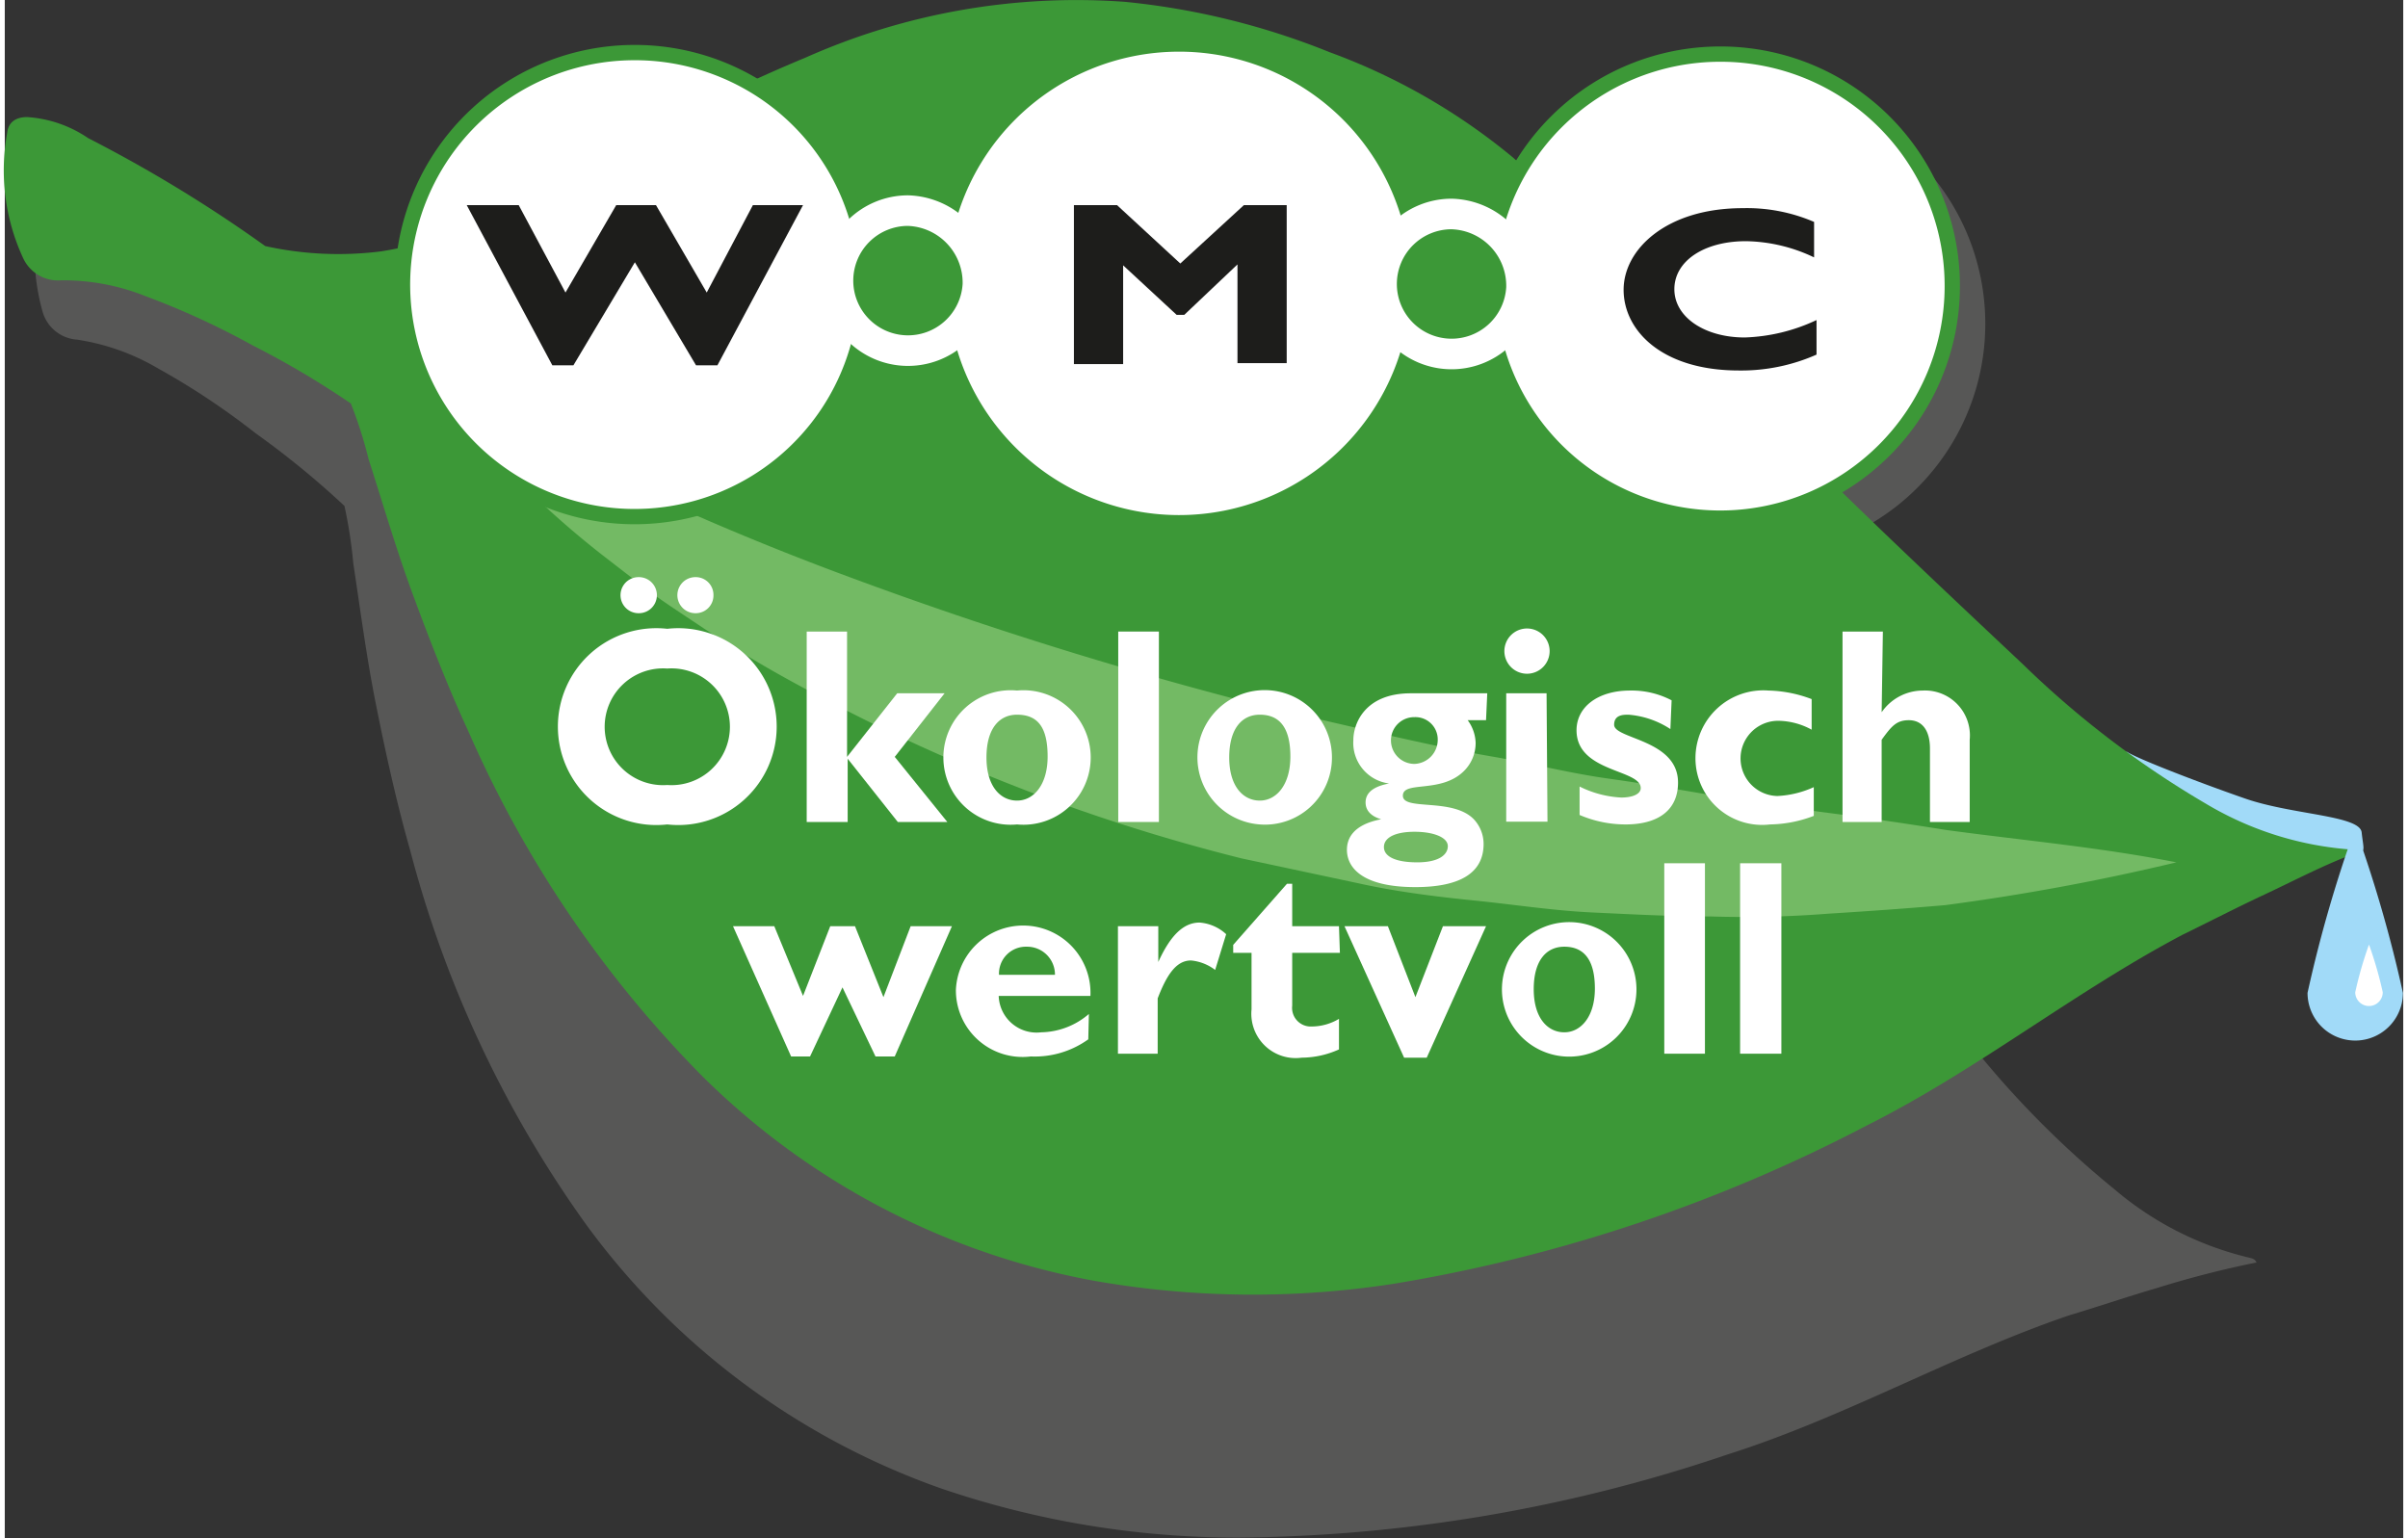<?xml version="1.0"?>
<svg xmlns="http://www.w3.org/2000/svg" id="Ebene_1" data-name="Ebene 1" viewBox="0 0 78.45 50.32" width="180" height="115"><rect x="0" y="0" width="78.45" height="50.32" fill="#333333" stroke="none"/><defs><style>.cls-1{fill:#575756;}.cls-2{fill:#a1daf8;}.cls-3,.cls-8{fill:#3c9837;}.cls-4{fill:#73ba64;}.cls-5,.cls-6{fill:#fff;}.cls-6{stroke:#3c9837;stroke-width:0.5px;}.cls-7{fill:#1d1d1b;}.cls-8{stroke:#fff;}</style></defs><title>oeko_blatt_v2_red</title><path class="cls-1" d="M68.67,16.28A7.59,7.59,0,1,1,61.08,8.7,7.59,7.59,0,0,1,68.67,16.28Z" transform="translate(-3.89 -5.7)"/><path class="cls-2" d="M73.28,30.28c.31.22,2.33,1,3.88,1.54s3.76.55,3.82,1.11.15.67-.17.61c-1.27-.27-4.18,1-5.63,0A5.83,5.83,0,0,1,73.28,30.28Z" transform="translate(-3.89 -5.7)"/><path class="cls-2" d="M54,10.38a38.61,38.61,0,0,0,2.63,3.24c1.07,1.27,3,2.32,2.78,2.84s-.2.66-.44.45c-1-.86-4.12-1.21-4.91-2.76A5.84,5.84,0,0,1,54,10.38Z" transform="translate(-3.89 -5.7)"/><path class="cls-1" d="M77.54,47h0s0-.08,0-.07l0,.07Z" transform="translate(-3.89 -5.7)"/><path class="cls-1" d="M72.9,44.61a31.09,31.09,0,0,1-5.24-5.45c-3.37-4.33-6.73-8.68-9.8-13.25a63.39,63.39,0,0,0-4.11-5.67,20.32,20.32,0,0,0-5.34-4.33A24.59,24.59,0,0,0,42,13.24a21.9,21.9,0,0,0-10.64.16c-3.76.91-7.37,2.33-11,3.52a11.38,11.38,0,0,1-3.61.59A11.14,11.14,0,0,1,13,16.75a45.85,45.85,0,0,0-5.16-4.39,4.2,4.2,0,0,0-1.86-1,.6.6,0,0,0-.73.4,6.87,6.87,0,0,0-.13,4.11,1.26,1.26,0,0,0,1.13.94,7.38,7.38,0,0,1,2.65.94,24.19,24.19,0,0,1,3.19,2.12A28.56,28.56,0,0,1,15,22.25a15.27,15.27,0,0,1,.29,1.88c.23,1.52.43,3.05.73,4.56s.67,3.21,1.12,4.79A37.09,37.09,0,0,0,22.9,45.75,24.41,24.41,0,0,0,34.54,54.4,30,30,0,0,0,44.24,56a51,51,0,0,0,16-2.72c3.85-1.22,7.36-3.25,11.17-4.55h0c1-.3,1.9-.61,2.86-.89A32.55,32.55,0,0,1,77.54,47c-.05-.13-.18-.14-.29-.17A10.56,10.56,0,0,1,72.9,44.61Z" transform="translate(-3.89 -5.7)"/><path class="cls-3" d="M80.85,33.6h0s0-.08,0-.06l0,.06Z" transform="translate(-3.89 -5.7)"/><path class="cls-3" d="M75.9,32a31.13,31.13,0,0,1-6-4.57c-4-3.76-8-7.53-11.74-11.57a62.36,62.36,0,0,0-4.93-5,20.31,20.31,0,0,0-6-3.45,24.18,24.18,0,0,0-6.7-1.65A21.78,21.78,0,0,0,30.07,7.59C26.49,9.07,23.15,11,19.7,12.77a11.49,11.49,0,0,1-3.48,1.15,11.09,11.09,0,0,1-3.81-.17,45.67,45.67,0,0,0-5.79-3.53,4,4,0,0,0-2-.69c-.36,0-.61.16-.65.51a6.82,6.82,0,0,0,.51,4.08,1.26,1.26,0,0,0,1.26.75,7.27,7.27,0,0,1,2.76.52A26,26,0,0,1,12,17a28.8,28.8,0,0,1,3.21,1.9,14.27,14.27,0,0,1,.58,1.82c.47,1.46.9,2.94,1.43,4.38s1.16,3.07,1.85,4.56a37.2,37.2,0,0,0,7.62,11.23A24.42,24.42,0,0,0,39.53,47.6a30,30,0,0,0,9.83.09,51.36,51.36,0,0,0,15.43-5.17c3.61-1.81,6.77-4.36,10.33-6.24h0c.9-.44,1.79-.9,2.69-1.32s2-1,3-1.36c-.07-.11-.2-.11-.31-.12A10.76,10.76,0,0,1,75.9,32Z" transform="translate(-3.89 -5.7)"/><path class="cls-4" d="M18,18.33a94.24,94.24,0,0,0,13.55,6.26,134.65,134.65,0,0,0,14,4.34c2.38.52,4.75,1.14,7.17,1.55,1.21.22,2.4.52,3.62.69s2.43.38,3.65.59c.62.09,1.22.24,1.84.31l1.84.24c1.24.16,2.47.34,3.71.54,2.49.34,5,.56,7.54,1.06a74,74,0,0,1-7.56,1.4c-1.27.11-2.55.2-3.83.28a35.35,35.35,0,0,1-3.85.09c-1.29,0-2.57-.07-3.86-.13s-2.56-.26-3.85-.39-2.57-.29-3.83-.57l-3.8-.81a60.92,60.92,0,0,1-14.44-5.64,38.75,38.75,0,0,1-3.32-2c-.54-.36-1.08-.71-1.6-1.09l-1.54-1.19A29.76,29.76,0,0,1,18,18.33Z" transform="translate(-3.89 -5.7)"/><path class="cls-5" d="M25.56,32.67a3.22,3.22,0,1,1,0-6.4,3.22,3.22,0,1,1,0,6.4Zm0-5.1a1.91,1.91,0,1,0,0,3.81,1.91,1.91,0,1,0,0-3.81Zm-.34-2.4a.59.59,0,0,1-.6.59.59.59,0,0,1,0-1.18A.59.59,0,0,1,25.22,25.17Zm1.85,0a.58.58,0,0,1-.59.59.59.59,0,1,1,0-1.18A.58.58,0,0,1,27.07,25.17Z" transform="translate(-3.89 -5.7)"/><path class="cls-5" d="M31.44,30.46h0l1.64-2.08h1.55L33,30.46l1.72,2.13H33.1l-1.64-2.07h0v2.07H30.12V26.36h1.32Z" transform="translate(-3.89 -5.7)"/><path class="cls-5" d="M37,32.67a2.2,2.2,0,1,1,0-4.38,2.2,2.2,0,1,1,0,4.38Zm0-3.59c-.58,0-1,.45-1,1.4s.46,1.41,1,1.41,1-.51,1-1.44S37.7,29.08,37,29.08Z" transform="translate(-3.89 -5.7)"/><path class="cls-5" d="M41.64,32.59H40.31V26.36h1.33Z" transform="translate(-3.89 -5.7)"/><path class="cls-5" d="M44.94,32.67a2.2,2.2,0,1,1,2.36-2.18A2.19,2.19,0,0,1,44.94,32.67Zm0-3.59c-.58,0-1,.45-1,1.4s.46,1.41,1,1.41,1-.51,1-1.44S45.6,29.08,44.94,29.08Z" transform="translate(-3.89 -5.7)"/><path class="cls-5" d="M52.34,29.26h-.6A1.32,1.32,0,0,1,52,30a1.29,1.29,0,0,1-.38.92c-.75.75-2,.31-2,.81s1.61.06,2.31.76a1.18,1.18,0,0,1,.33.82c0,1-.86,1.41-2.23,1.41-1.77,0-2.24-.66-2.24-1.22,0-.36.19-.82,1.12-1v0c-.28-.08-.51-.25-.51-.55,0-.45.52-.57.77-.62v0A1.34,1.34,0,0,1,48,29.91c0-.52.36-1.53,1.88-1.53h2.5ZM50,32.91c-.63,0-1,.19-1,.5s.38.5,1.09.5,1-.25,1-.53S50.64,32.91,50,32.91Zm0-2.22a.79.79,0,0,0,.76-.8.73.73,0,0,0-.76-.73.76.76,0,0,0-.77.77A.77.77,0,0,0,50,30.69Z" transform="translate(-3.89 -5.7)"/><path class="cls-5" d="M54.42,27a.74.74,0,1,1-.74-.74A.74.74,0,0,1,54.42,27Zm-.07,5.58H53V28.38h1.32Z" transform="translate(-3.89 -5.7)"/><path class="cls-5" d="M58.37,29.55A2.91,2.91,0,0,0,57,29.08c-.17,0-.47,0-.47.33,0,.47,2.09.48,2.09,1.89,0,.88-.62,1.37-1.72,1.37a3.81,3.81,0,0,1-1.5-.31v-.93a3.43,3.43,0,0,0,1.36.36c.39,0,.64-.12.64-.31,0-.62-2.1-.51-2.1-1.89,0-.77.71-1.3,1.75-1.3a2.81,2.81,0,0,1,1.36.32Z" transform="translate(-3.89 -5.7)"/><path class="cls-5" d="M63.06,32.39a4.15,4.15,0,0,1-1.43.28,2.18,2.18,0,0,1-2.44-2.17,2.22,2.22,0,0,1,2.39-2.21,4.21,4.21,0,0,1,1.41.28v1a2.33,2.33,0,0,0-1.07-.29,1.23,1.23,0,1,0-.05,2.46,3.24,3.24,0,0,0,1.19-.29Z" transform="translate(-3.89 -5.7)"/><path class="cls-5" d="M65.28,29h0a1.64,1.64,0,0,1,1.34-.71,1.47,1.47,0,0,1,1.54,1.61v2.69H66.86v-2.4c0-.63-.28-.93-.69-.93s-.57.2-.89.64v2.69H64V26.36h1.32Z" transform="translate(-3.89 -5.7)"/><path class="cls-5" d="M30.23,40.26h-.62L27.71,36h1.35L30,38.28,30.89,36h.81l.93,2.32L33.52,36h1.35L33,40.26h-.63L31.29,38Z" transform="translate(-3.89 -5.7)"/><path class="cls-5" d="M39.33,39.7a3,3,0,0,1-1.88.56A2.18,2.18,0,0,1,35,38.08a2.2,2.2,0,1,1,4.4.2h-3a1.24,1.24,0,0,0,1.39,1.19,2.45,2.45,0,0,0,1.56-.6Zm-1.09-2.11a.91.91,0,0,0-.92-.92.88.88,0,0,0-.91.92Z" transform="translate(-3.89 -5.7)"/><path class="cls-5" d="M41.62,37.17h0c.4-.88.83-1.29,1.35-1.29a1.44,1.44,0,0,1,.87.38l-.36,1.17a1.54,1.54,0,0,0-.79-.31c-.48,0-.79.46-1.09,1.24v1.81H40.3V36h1.32Z" transform="translate(-3.89 -5.7)"/><path class="cls-5" d="M47.56,36.87H46V38.6a.61.61,0,0,0,.64.68,1.75,1.75,0,0,0,.89-.25v1a3,3,0,0,1-1.22.27,1.45,1.45,0,0,1-1.64-1.58V36.87h-.6v-.26l1.76-2H46V36h1.53Z" transform="translate(-3.89 -5.7)"/><path class="cls-5" d="M47.71,36h1.42l.9,2.32.9-2.32h1.41l-1.94,4.3h-.74Z" transform="translate(-3.89 -5.7)"/><path class="cls-5" d="M54.9,40.26a2.2,2.2,0,1,1,2.36-2.19A2.2,2.2,0,0,1,54.9,40.26Zm0-3.59c-.58,0-1,.44-1,1.39s.46,1.41,1,1.41,1-.51,1-1.43S55.56,36.67,54.9,36.67Z" transform="translate(-3.89 -5.7)"/><path class="cls-5" d="M59.5,40.17H58.17V33.94H59.5Z" transform="translate(-3.89 -5.7)"/><path class="cls-5" d="M62,40.17H60.65V33.94H62Z" transform="translate(-3.89 -5.7)"/><path class="cls-6" d="M32.08,15a7.59,7.59,0,1,1-7.59-7.58A7.58,7.58,0,0,1,32.08,15Z" transform="translate(-3.89 -5.7)"/><path class="cls-5" d="M49.88,15A7.58,7.58,0,1,1,42.3,7.39,7.58,7.58,0,0,1,49.88,15Z" transform="translate(-3.89 -5.7)"/><path class="cls-7" d="M22.49,17.65H21.8L19,12.41h1.7l1.53,2.86,1.66-2.86h1.3l1.66,2.86,1.51-2.86H30L27.2,17.65h-.7l-2-3.37Z" transform="translate(-3.89 -5.7)"/><path class="cls-7" d="M44.42,12.41h1.4v5.17H44.21V14.35L42.47,16h-.25l-1.75-1.62v3.23H38.86V12.41h1.41l2.07,1.91Z" transform="translate(-3.89 -5.7)"/><path class="cls-6" d="M67.59,15.06A7.59,7.59,0,1,1,60,7.47,7.58,7.58,0,0,1,67.59,15.06Z" transform="translate(-3.89 -5.7)"/><path class="cls-7" d="M63.15,17.3a6.08,6.08,0,0,1-2.54.52c-2.52,0-3.77-1.31-3.77-2.64s1.41-2.67,3.89-2.67a5.55,5.55,0,0,1,2.34.45v1.16a5.33,5.33,0,0,0-2.23-.53c-1.37,0-2.34.65-2.34,1.57s1,1.58,2.3,1.58a5.94,5.94,0,0,0,2.35-.57Z" transform="translate(-3.89 -5.7)"/><path class="cls-8" d="M35.72,15a2.29,2.29,0,1,1-2.29-2.41A2.36,2.36,0,0,1,35.72,15Z" transform="translate(-3.89 -5.7)"/><path class="cls-8" d="M53.5,15.11a2.29,2.29,0,1,1-2.29-2.41A2.35,2.35,0,0,1,53.5,15.11Z" transform="translate(-3.89 -5.7)"/><path class="cls-2" d="M82.33,38.18a1.56,1.56,0,0,1-3.12,0,43.63,43.63,0,0,1,1.56-5.4A43.63,43.63,0,0,1,82.33,38.18Z" transform="translate(-3.89 -5.7)"/><path class="cls-5" d="M81.67,38.16a.45.45,0,0,1-.9,0,12.54,12.54,0,0,1,.45-1.56A12.54,12.54,0,0,1,81.67,38.16Z" transform="translate(-3.89 -5.7)"/></svg>
